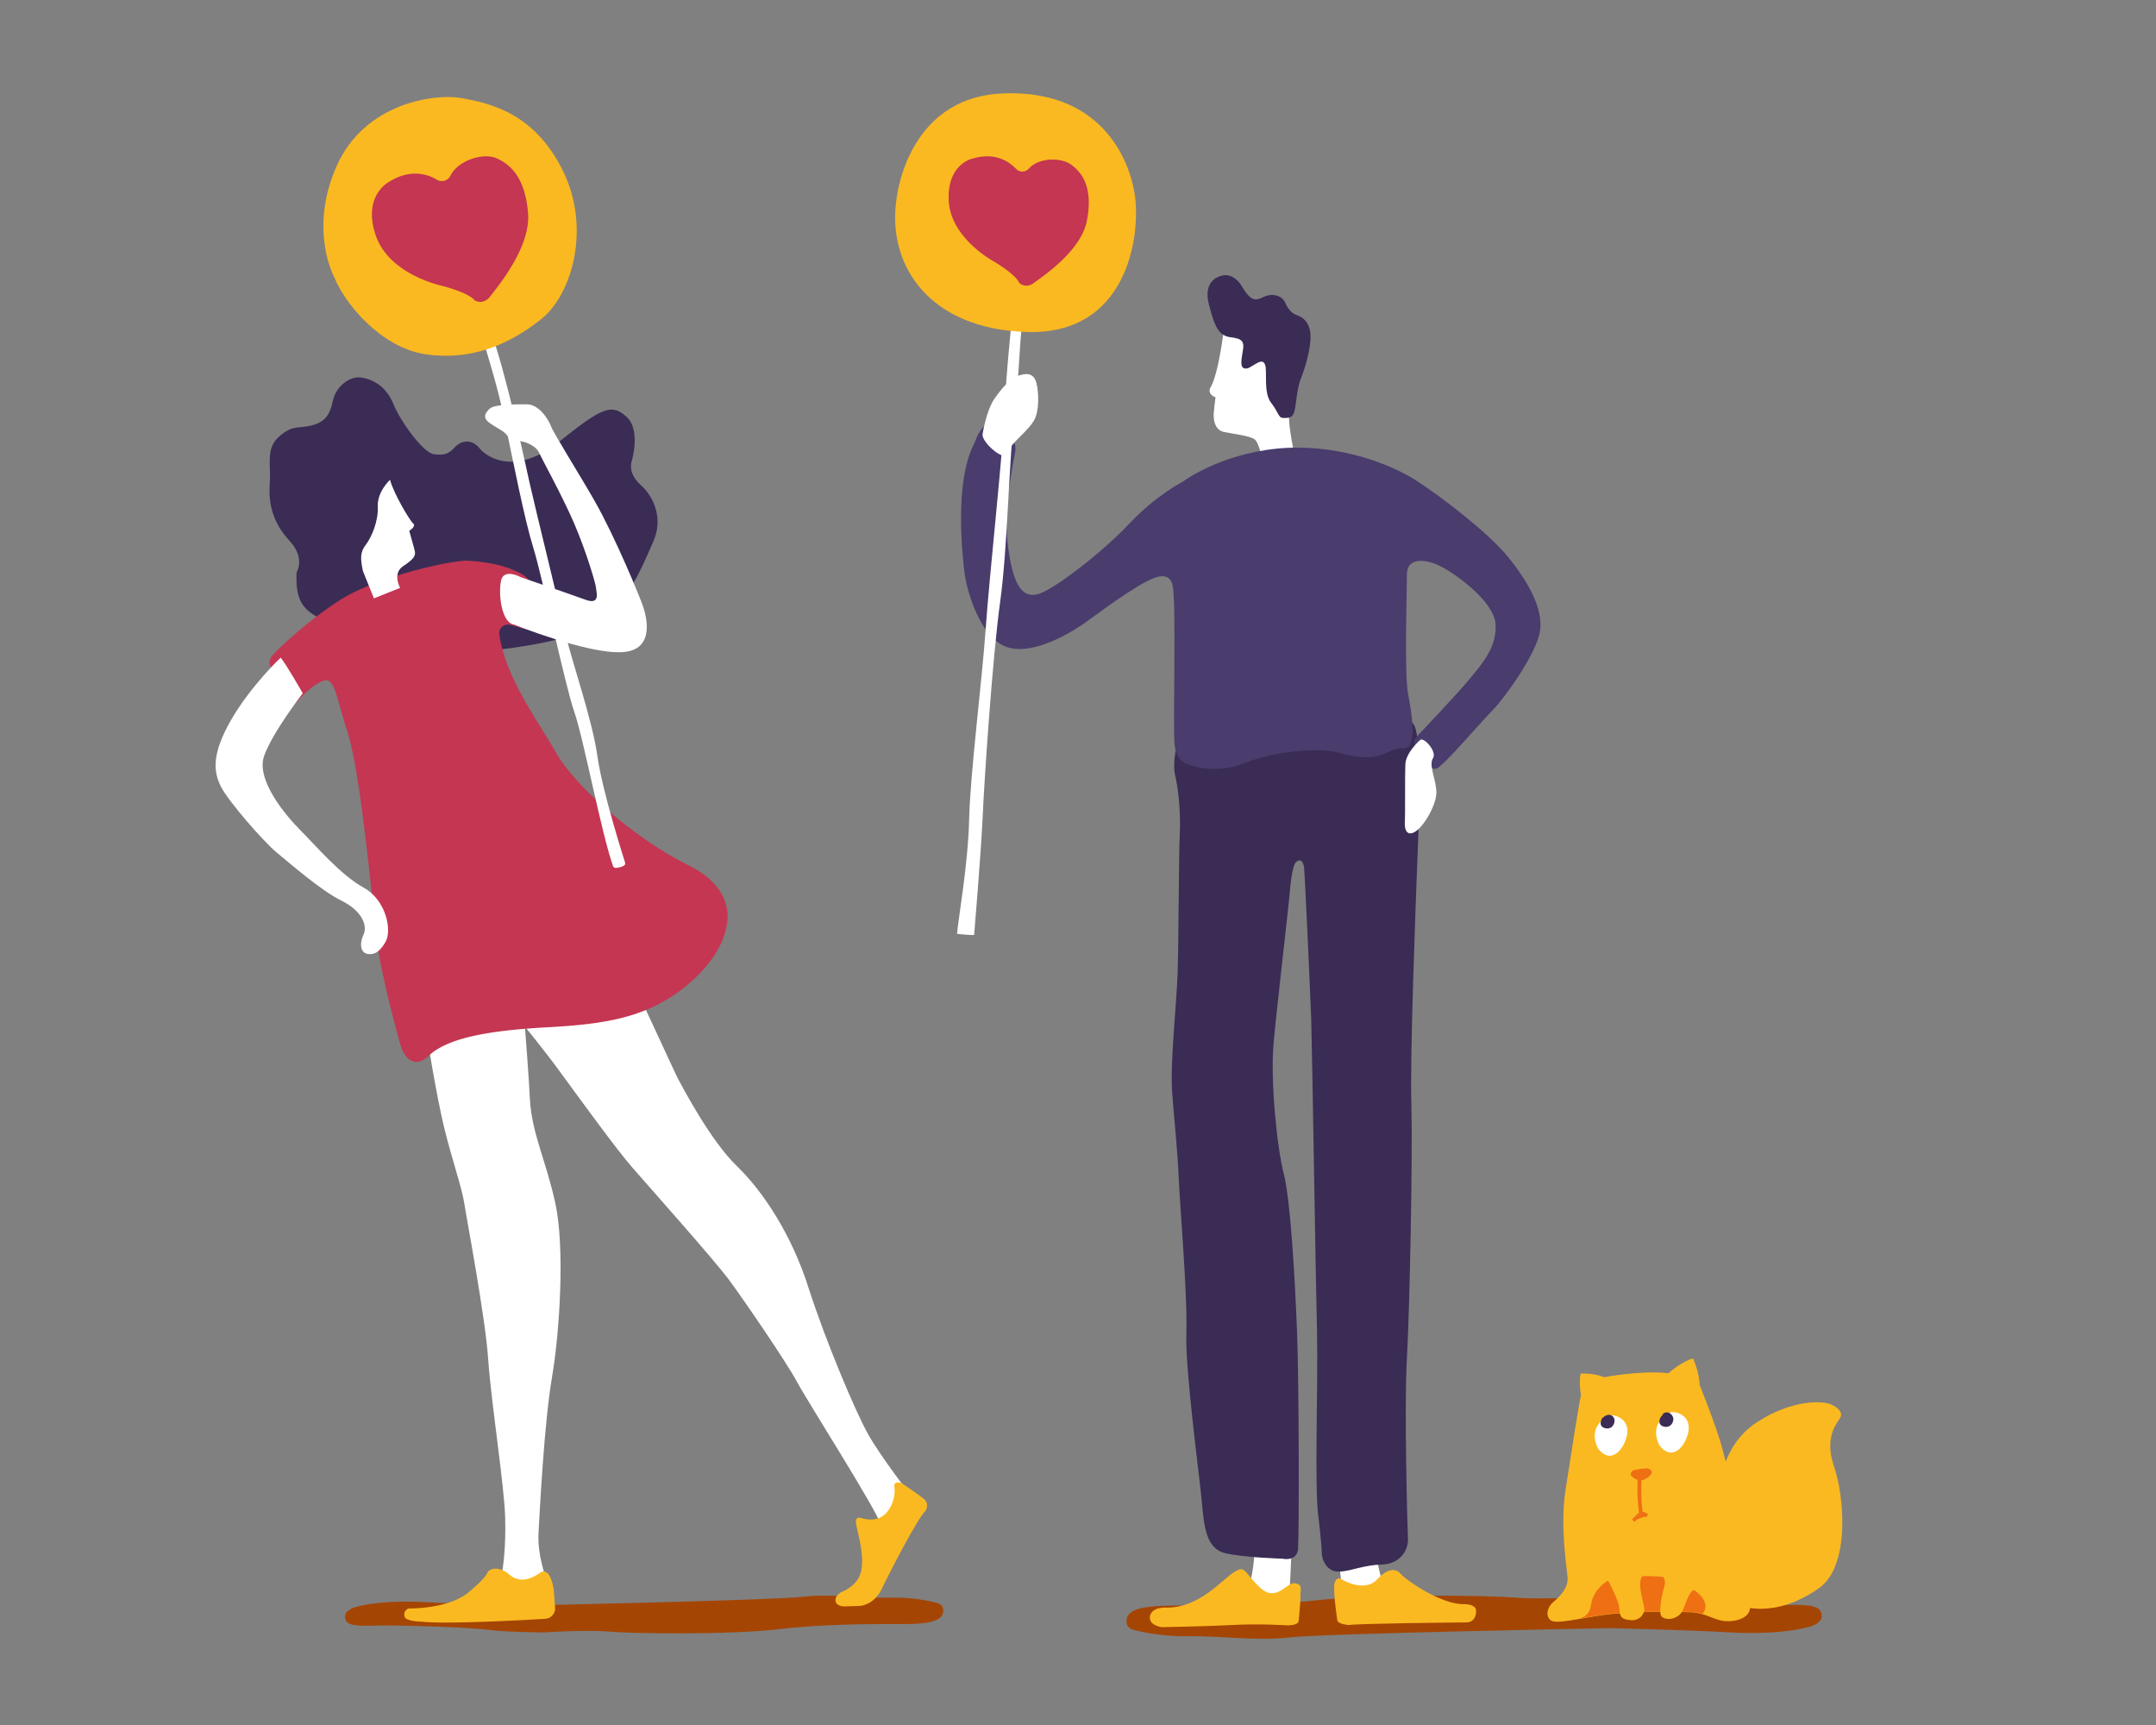 <svg xmlns="http://www.w3.org/2000/svg" width="400" height="320"><rect width="100%" height="100%" fill="#808080" stroke="none"/><g fill="none"><path fill="#A54504" d="M64.089 300.381s-.728-1.507 1.988-2.286c2.716-.78 7.614-1.195 12.9-.883 5.335.312 18.769.623 18.769.623s45.976-.987 51.116-1.61c5.141-.624 11.543.26 16.247.156 4.753-.156 8.536.935 8.536.935s1.648.156 1.309 1.87c-.34 1.715-3.443 2.026-6.208 2.078-2.764.052-14.307-.207-24.006.936-9.7 1.143-27.935.83-31.911.467-4.026-.363-11.98.156-11.98.156s-6.983-.052-10.184-.467c-3.2-.468-15.034-.832-18.817-.832-3.783 0-7.42.468-7.76-1.143zm273.8-1.18s.874 1.718-2.283 2.605c-3.158.887-8.842 1.386-15.012.998-6.17-.388-21.813-.776-21.813-.776s-53.39.998-59.414 1.718c-6.024.72-13.408-.332-18.898-.222-5.49.111-9.91-1.108-9.91-1.108s-1.895-.166-1.506-2.162c.388-1.995 3.983-2.272 7.238-2.383 3.255-.11 16.615.277 27.885-.997 11.271-1.275 32.452-.887 37.116-.5 4.664.389 13.943-.165 13.943-.165s8.113.055 11.854.554c3.692.499 17.44.997 21.861.997 4.42 0 8.502-.443 8.939 1.441z"/><path fill="#FFF" d="M79.14 191.818s1.866 11.697 3.29 17.472c1.424 5.775 3.29 11.158 3.683 13.8.393 2.644 3.978 21.436 4.47 29.218.54 7.781 3.045 23.784 3.143 29.315.147 5.53-.393 9.347-.786 11.305-.393 1.957 7.907.636 7.907.636l.393-1.028s-1.572-4.062-1.326-8.27c.245-4.21 1.031-20.115 2.505-28.826 1.473-8.662 2.357-24.078.638-32.105-1.719-8.026-4.47-13.164-4.764-19.722-.294-6.558-2.259-30-2.504-34.6-.246-4.6-5.403-5.14-9.38-4.992-3.832.146-11.248 7.781-7.27 27.797z"/><path fill="#FFF" d="M88.411 179.622s10.427 12.243 15.3 18.952c4.92 6.709 10.621 14.593 13.74 18.168 3.118 3.575 14.714 16.601 17.686 20.519 2.923 3.967 10.622 15.181 12.766 19.148 2.143 3.966 14.617 23.457 15.591 26.591 0 0 5.116-1.959 5.506-5.534 0 0-5.603-7.247-7.942-11.41-2.339-4.163-7.844-17.189-11.012-27.032-3.118-9.892-8.429-17.973-13.35-22.723-4.92-4.75-10.037-14.593-10.816-16.013-.78-1.371-8.43-18.56-11.012-22.919-2.534-4.358-8.624-8.472-13.74-7.1-5.067 1.469-15.3 4.064-12.717 9.353z"/><path fill="#3A2C55" d="M55.023 106.18s1.706-2.62-1.316-5.87c-3.022-3.249-3.948-6.79-3.656-10.572.244-3.783-.78-6.5 1.706-8.73 2.486-2.231 3.559-1.455 6.045-2.086 2.486-.63 3.412-1.94 3.948-4.559s3.12-4.704 5.362-4.316c2.242.388 4.582 1.697 5.898 4.947 1.316 3.25 5.508 8.972 7.458 9.263 1.95.243 2.73 0 3.948-1.31 1.219-1.309 3.12-1.551 4.582.243 1.463 1.795 6.824 5.093 14.819-1.31 7.994-6.401 9.7-7.032 12.43-4.558 2.73 2.473.926 8.342.926 8.342s-.78 2.085 1.706 4.316c2.486 2.231 4.192 6.257 2.34 10.428-1.853 4.17-5.655 14.21-12.967 16.83-7.311 2.618-27.248 6.11-38.508 1.551-11.309-4.51-15.11-4.268-14.72-12.61z"/><path fill="#C43652" d="M94.5 115.883a1.599 1.599 0 0 0-1.866 1.794c1.129 7.954 7.116 16.006 10.55 21.971 3.681 6.5 15.017 16.151 24.537 20.856 9.52 4.704 6.968 11.688 6.968 11.688s-.589 5.287-7.704 10.962c-7.116 5.674-14.82 6.838-25.518 7.42-10.697.582-18.402 1.94-21.935 5.287-3.582 3.346-5.153-1.746-5.153-1.746s-3.876-13.483-4.661-21.05c-.786-7.566-2.896-29.973-5.251-37.297-2.356-7.275-2.356-10.428-4.76-9.36-2.356 1.018-4.76 3.928-4.76 3.928s-.393 1.019-1.718-1.503c-1.325-2.523-1.913-3.93-2.65-4.705-.736-.776-.736-1.504-.196-2.328.54-.825 6.183-6.257 12.514-10.38 6.33-4.122 19.383-7.226 23.554-7.42 0 0 5.545.146 9.226 1.94 0 0 3.435 1.164 3.288 4.171-.148 3.007-.246 4.705-.246 4.705s-.785 2.23-1.963 1.697c-.54-.242-1.423-.436-2.257-.63z"/><path fill="#FBB921" d="M159.816 281.614s-1.26-.494-.99 1.086c.27 1.579 1.53 5.478.99 8.538-.54 3.06-3.736 4.097-3.736 4.097s-1.08.592-1.08 1.48c0 .889.9 1.185 1.71 1.185.81 0 2.881-.099 2.881-.099s2.52-.098 4.006-3.159c1.44-3.06 6.706-13.227 8.147-14.51 0 0 .81-1.284-.45-2.27-1.26-.988-3.916-2.765-3.916-2.765s-1.71-.79-1.44.79c.314 1.53-.856 7.206-6.122 5.627zM75.975 298.38s7.624.142 11.289-3.281c0 0 2.639-2.157 3.128-3.282.537-1.126 2.492-1.126 4.056.234 1.564 1.407 3.567 1.266 5.669-.234 2.101-1.5 2.639 3.282 2.639 3.282l.244 3.423s-.147 1.64-1.857 1.781c0 0-18.277 1.126-22.969.516 0 0-2.883 0-3.128-.938-.244-.984.538-1.547.929-1.5z"/><path fill="#FFF" d="M52.07 122s-5.436 5.1-9.143 11.463c-3.707 6.412-3.311 9.666-1.977 12.386 1.335 2.72 7.957 10.298 10.379 12.29 2.372 1.942 8.352 7.188 12.108 8.985 3.707 1.846 4.794 4.566 4.004 6.266-.791 1.7-.544 3.255.642 3.546 1.186.243 2.274-.146 3.46-2.234 1.186-2.089.148-7.723-4.102-10.055-4.25-2.331-8.896-7.82-11.664-10.589-2.768-2.768-8.352-9.374-6.771-13.843 1.582-4.42 7.166-11.61 7.166-11.61S53.01 123.07 52.07 122zm43.219-6.161s13.766 5.533 20.172 5.141c6.405-.392 4.35-7.1 3.728-8.814-.621-1.714-4.923-12.29-8.843-19.195-2.294-4.064-7.6-12.536-8.078-13.809-.478-1.273-2.2-4.162-4.542-4.162-2.294 0-5.975 0-6.835.783-.86.784-1.434 1.665-.096 2.645 1.339.979 2.677 1.469 3.299 2.35.621.882 2.485.98 3.393 1.273.86.294 2.104.98 2.486 1.861.383.881 4.255 7.884 6.549 13.172 2.294 5.338 4.063 11.41 4.063 11.997 0 .588.956 3.28-2.008 2.155-2.963-1.078-11.95-4.163-11.95-4.163s-3.203-1.762-3.68.686c-.527 2.595.143 7.688 2.342 8.08zM72.364 89s-2.405 2.2-2.272 4.963c.134 2.763-1.202 5.781-2.271 7.163-1.069 1.381-.935 2.609-.49 4.809 0 0 1.559 3.837 2.049 5.065l4.854-1.944s-1.514-2.66.58-4.042c2.093-1.381 2.315-1.995 2.137-2.814-.178-.819-.89-3.172-1.024-3.735 0 0 1.38-.818.712-1.381-.623-.512-3.652-5.628-4.275-8.084z"/><path fill="#FFF" d="M86.68 54.134s4.812 13.731 6.7 22.738c1.887 9.007 3.916 19.44 5.567 24.756 1.651 5.266 5.85 25.395 7.596 30.415 1.746 5.02 5.048 22.64 7.219 28.693 0 0 .141.345.707.246.566-.098 1.699-.295 1.51-.935-.189-.64-4.199-13.042-5.143-19.785-.943-6.742-4.765-17.668-5.708-21.9-.944-4.283-5.71-23.625-6.842-28.645-1.132-5.069-4.293-20.03-7.218-28.25C88.143 53.248 86.728 50 86.728 50s-1.605.689-.048 4.134z"/><path fill="#FBB921" d="M62.046 51.492s-4.855-8.763.392-20.646c5.247-11.883 18.439-13.566 23.343-12.625 4.904.94 13.191 2.525 18.585 13.318 5.395 10.794 1.717 23.171-3.972 27.677-5.688 4.505-12.652 7.724-21.234 6.535-8.581-1.188-15.25-9.605-17.114-14.259z"/><path fill="#C43652" d="M83.572 32.589a1.792 1.792 0 0 1-2.506.756c-1.916-1.16-5.11-2.017-8.99.454 0 0-4.864 2.572-2.359 9.886C72.223 51 82 53.017 82 53.017s4.863 1.21 6.092 2.723c0 0 1.572.959 2.898-.807 1.327-1.765 7.517-9.079 6.977-15.434-.54-6.356-3.046-8.928-5.945-10.19-2.358-.957-6.976.354-8.45 3.28z"/><path fill="#FBB921" d="M293.313 258.811s-.43-2.352-.048-4.018c0 0 2.487-.098 4.352.686 0 0 6.935-1.323 11.91-.735 0 0 2.582-2.254 4.59-2.744 0 0 1.196 2.695 1.196 4.851 0 0 2.152 5.439 3.157 8.428 1.004 2.989 1.004 3.234 1.96 6.86.91 3.626 1.387 7.252 1.579 8.379.191 1.127 1.434 9.016 0 13.377 0 0-.287 1.519.908 1.617 1.148.098 2.153 1.078 1.722 3.087-.43 2.009-3.73 2.401-5.356 2.009-1.626-.343-3.157-1.421-5.5-1.519-2.344-.098-11.813-.294-17.553.686-5.739.98-7.795 1.421-8.608.735-.813-.686-.718-2.205.574-3.332 1.291-1.127 2.821-2.597 2.63-4.655-.191-2.107-1.387-9.506-.383-16.072 1.005-6.566 2.63-16.807 2.87-17.64z"/><path fill="#EE7013" d="M309.335 292.621c-1.578-.294-8.752-.49-10.426.294-1.674.735-3.444 2.548-3.73 4.802-.288 2.254-2.105 2.499-2.105 2.499v.049c.909-.147 1.96-.343 3.156-.539 5.74-.98 15.21-.735 17.553-.686.765 0 1.482.147 2.104.343 2.583-3.381-5.022-6.468-6.552-6.762z"/><path fill="#FBB921" d="M297.235 291.2s3.156 5.39 3.204 7.203c.048 1.813.67 2.009 2.2 2.156 1.578.098 2.63-1.225 2.391-2.401-.19-1.225-1.434-4.851-.19-5.88 1.29-1.029 3.203-.245 3.203-.245s1.244.588.718 2.352c-.526 1.764-.909 4.165-.67 5.096.192.98 1.77.833 1.77.833s1.722-.098 2.391-1.715c.67-1.617 1.34-3.871 2.296-3.626.956.245 3.013-2.303 1.052-4.557-1.96-2.205-5.74-4.557-9.278-4.067-3.492.49-9.087 4.851-9.087 4.851z"/><path fill="#FFF" d="M307.9 268.17s-1.435-2.45-.048-4.41 2.487-1.96 3.348-1.666c.86.245 2.535 1.176 2.009 3.675-.526 2.401-2.87 5.488-5.309 2.401z"/><path fill="#3A2C55" d="M308.235 262.486c1.148-1.078-.144.392-.24.588-.143.392-.382 1.274.67 1.568 1.387.343 1.913-.98 1.77-1.617-.144-.637-1.052-1.617-2.2-.539z"/><path fill="#FBB921" d="M319.091 275.912s.24-7.742 6.84-12.054 12.195-3.969 13.63-3.381c1.435.588 2.248 1.47 1.96 2.303-.286.833-3.251 3.381-1.29 9.163 2.008 5.782 3.012 18.62-2.774 22.687-5.787 4.067-11.383 4.606-15.735 2.891-4.305-1.715-5.357-17.346-2.63-21.609z"/><path fill="#FFF" d="M296.517 268.758s-1.434-2.45-.047-4.41 2.487-1.96 3.347-1.666c.861.294 2.535 1.176 2.01 3.675-.527 2.401-2.87 5.488-5.31 2.401z"/><path fill="#3A2C55" d="M297.33 263.025c-.095.098-.19.196-.239.343-.143.392-.382 1.274.67 1.568 1.387.343 1.913-.98 1.77-1.617-.096-.686-1.053-1.372-2.2-.294z"/><path fill="#EE7013" d="M302.543 273.658s-.095-.784.718-.98c.765-.196 2.296-.294 2.296-.294s1.29.245.765 1.078c-.526.833-1.626 1.127-1.626 1.127s-1.148.245-2.153-.931z"/><path fill="#EE7013" d="M305.365 281.498l.43-.588c-.143-.098-.621-.392-1.052-.49-.382-2.94-.19-6.125-.19-6.125l-.718-.049c0 .049-.192 3.332.239 6.37-.43.343-1.052 1.029-1.291 1.225l.239.245.239.245c.143-.147.287-.343.478-.49l1.387-.49c.096.049.191.098.24.147z"/><path fill="#FFF" d="M232.78 287.333s-.195 6.083-1.56 7.456c0 0 5.756 4.12 7.902 3.287 0 0 .537-10.449.537-12.116 0-1.668-6.879 1.373-6.879 1.373zm15.513.785s.731 7.848 1.024 9.075l8.098-.932s-1.854-4.66-2.147-8.78c-.292-4.121-6.975-1.08-6.975.637z"/><path fill="#3A2C55" d="M218.439 137.966s-1.024 3.286-.39 5.984 1.024 7.21.829 10.939c-.195 3.728-.195 19.768-.39 25.557-.195 5.788-1.415 16.727-1.025 22.123.39 5.396 1.025 10.939 1.22 15.893.195 4.955 1.658 21.682 1.415 28.942-.196 7.21 2.487 26.685 2.878 31.198.39 4.562.829 8.682 4.292 9.516 3.512.834 10.683 1.03 10.683 1.03s2.683.638 2.878-1.864c.195-2.502.195-30.364-.195-40.322-.39-9.909-1.22-24.576-2.488-29.334-1.22-4.758-2.487-17.168-1.853-24.183.634-7.015 2.683-24.183 3.073-28.745 0 0 .341-4.072 1.073-4.759.732-.686 1.366-.294 1.512 1.08.147 1.373 1.073 21.632 1.317 28.058.195 6.426.83 48.465 1.073 57.834.244 9.37-.536 29.481.293 34.73 0 0 .586 4.905.586 6.377 0 1.422 1.024 3.63 3.268 3.532 2.244-.098 4.439-1.227 7.902-1.325 3.464-.098 4.927-2.796 4.83-4.758-.098-1.962-.732-24.183-.196-33.552.537-9.37 1.074-37.772.83-46.846-.293-9.075.78-36.741 1.073-44.59.293-7.848 1.317-26.734-1.317-26.587-1.805.05-41.854.49-43.171 4.072z"/><path fill="#FBB921" d="M248.098 300.48s-.83-5.298-.488-6.82c0 0 .292-1.373 1.414-.637 1.171.736 4.537 2.06 6.44 0 1.902-2.06 3.414-2.207 4.438-1.03 1.025 1.177 7.61 5.788 11.903 5.592 0 0 2 0 2.049 1.177.048 1.178-.537 2.208-1.805 2.208-1.269 0-20.342.196-21.854.49.098-.049-2.097-.098-2.097-.98zm-7.171.294s.39-3.777.341-4.808c-.048-1.03.537-2.01-1.024-2.256-1.561-.294-3.415 3.777-6.585.687-3.171-3.09-2.586-4.072-4.781-2.698-2.195 1.373-6.39 6.622-12.488 6.524 0 0-2.683-.196-3.024 1.57-.342 1.766 2.195 2.06 2.195 2.06s7.951-.147 12.927-.393c5.024-.294 10.195.05 10.195.05s2.049.098 2.244-.736z"/><path fill="#FFF" d="M227.073 61s-.975 8.536-2.585 11.038c0 0-.488 1.079 1.024 1.668 0 0-.39 2.894-.341 3.532.049.637.146 2.501 1.902 2.894 1.805.392 4.878.686 5.756 1.422.878.736 1.561 4.611 1.561 4.611l6.049-.736s-1.805-7.014-1.17-10.056c.633-3.04 1.365-8.486-.391-11.625-1.805-3.189-11.122-5.985-11.805-2.747z"/><path fill="#4A3C6D" d="M219.366 89.403s6.732-5.102 17.56-6.181c10.83-1.08 20.83 2.747 25.61 5.788 4.781 3.042 13.708 9.91 17.269 14.324 3.56 4.415 6.585 9.516 5.902 13.784-.683 4.268-6.731 12.558-8.634 14.47-1.902 1.914-8.341 9.37-9.707 10.35 0 0-1.073 1.276-1.805.393s-1.951-2.747-2.683-3.532c-.732-.784-.585-1.618.049-2.256.634-.638 7.024-7.358 9.61-10.448 2.585-3.09 5.22-6.181 4.926-10.35-.292-4.121-7.122-9.075-10-10.596-2.878-1.52-6.439-1.815-6.439 1.373 0 3.189-.487 18.444.196 22.074.682 3.581 1.902 10.596-.976 10.203 0 0-1.073-.147-3.268.982-2.196 1.079-5.366.833-8.635-.148-3.268-.98-11.658-.392-17.414 1.913-5.756 2.355-10.83.148-10.83.148s-1.902-.54-2.195-3.728c-.292-3.189.342-26.587-.341-29.236 0 0-.146-2.747-3.415-1.52-3.268 1.225-10.292 6.474-12.585 8.142-2.341 1.668-9.61 6.328-14.683 4.71-5.073-1.669-7.56-10.596-7.951-13.932-.39-3.287-1.903-17.07 1.902-23.987 0 0 1.073-3.581 3.025-3.581 1.902 0 4.78 2.747 4.536 4.954-.292 2.208-2.341 10.35-1.366 17.905.976 7.603 2.878 9.761 5.903 8.682 3.024-1.079 11.658-7.701 16.585-12.95 4.927-5.249 9.854-7.75 9.854-7.75z"/><path fill="#FFF" d="M263.415 137.328s-2.586 2.256-2.683 4.464c-.098 2.158 0 9.222-.098 10.742-.097 1.57.537 2.698 2.049 1.668 1.56-1.03 4-5.15 3.805-7.554-.195-2.355-1.415-4.758-.634-5.984.829-1.276-1.854-4.17-2.44-3.336zm-81.122-56.755s.634-4.218 2.146-6.524c1.561-2.256 3.073-3.924 4.83-4.464 1.755-.54 2.487.098 2.877 1.03.39.932.83 4.317 0 6.72-.829 2.355-4.829 4.857-5.22 6.72-.39 1.865-4.828-2.01-4.633-3.482z"/><path fill="#FFF" d="M188.244 54.133s-1.659 15.305-1.854 21.927c-.195 6.622-2.878 31.198-3.512 40.518-.634 9.32-2.878 26.882-3.073 35.368-.195 8.486-2.049 18.591-2.244 21.289 0 0 2.488.294 3.17.196 0 0 1.22-14.47 1.562-21.485.292-7.015 1.853-30.119 3.268-40.322 1.415-10.203 1.659-27.47 2.683-34.73 1.024-7.21.83-19.866 2.878-25.017 0 0-2.244 0-2.878 2.256z"/><path fill="#FBB921" d="M166.293 37.21s1.658-19.033 19.61-19.867c17.95-.834 23.707 11.724 24.682 19.18.976 7.456-1.512 25.508-19.853 25.067-18.342-.442-26.098-12.362-24.44-24.38z"/><path fill="#3A2C55" d="M226 51.386s-2.83.883-1.707 5.102c1.073 4.219 1.853 5.837 4.097 6.083 2.244.245 2.39.98 2.244 2.158-.146 1.177-.683 3.09.049 3.532.732.392 1.512-.344 2.146-.687.634-.343 1.512-.981 1.903.147.39 1.128-.342 5.15 1.073 6.966 1.415 1.815 1.366 2.845 2.244 2.845.878 0 1.805.147 2.146-1.423.342-1.57.39-4.12 1.317-6.328.878-2.207 2-6.426 1.512-8.535-.487-2.158-1.902-2.6-2.683-2.894-.731-.294-1.512-1.226-1.902-2.207-.39-.981-1.707-1.717-3.268-1.325-1.561.393-2.537 2.011-4.586-1.422-2.048-3.581-4.585-2.012-4.585-2.012z"/><path fill="#C43652" d="M190.853 31.299a1.592 1.592 0 0 1-2.365 0c-1.429-1.454-3.941-3.058-7.982-1.905 0 0-4.878.952-4.483 7.92.394 6.966 8.425 11.227 8.425 11.227s3.942 2.305 4.631 3.91c0 0 1.134 1.202 2.71.05 1.577-1.154 8.77-5.915 9.855-11.529 1.084-5.614-.444-8.52-2.71-10.275-1.774-1.504-6.11-1.604-8.08.602z"/></g></svg>